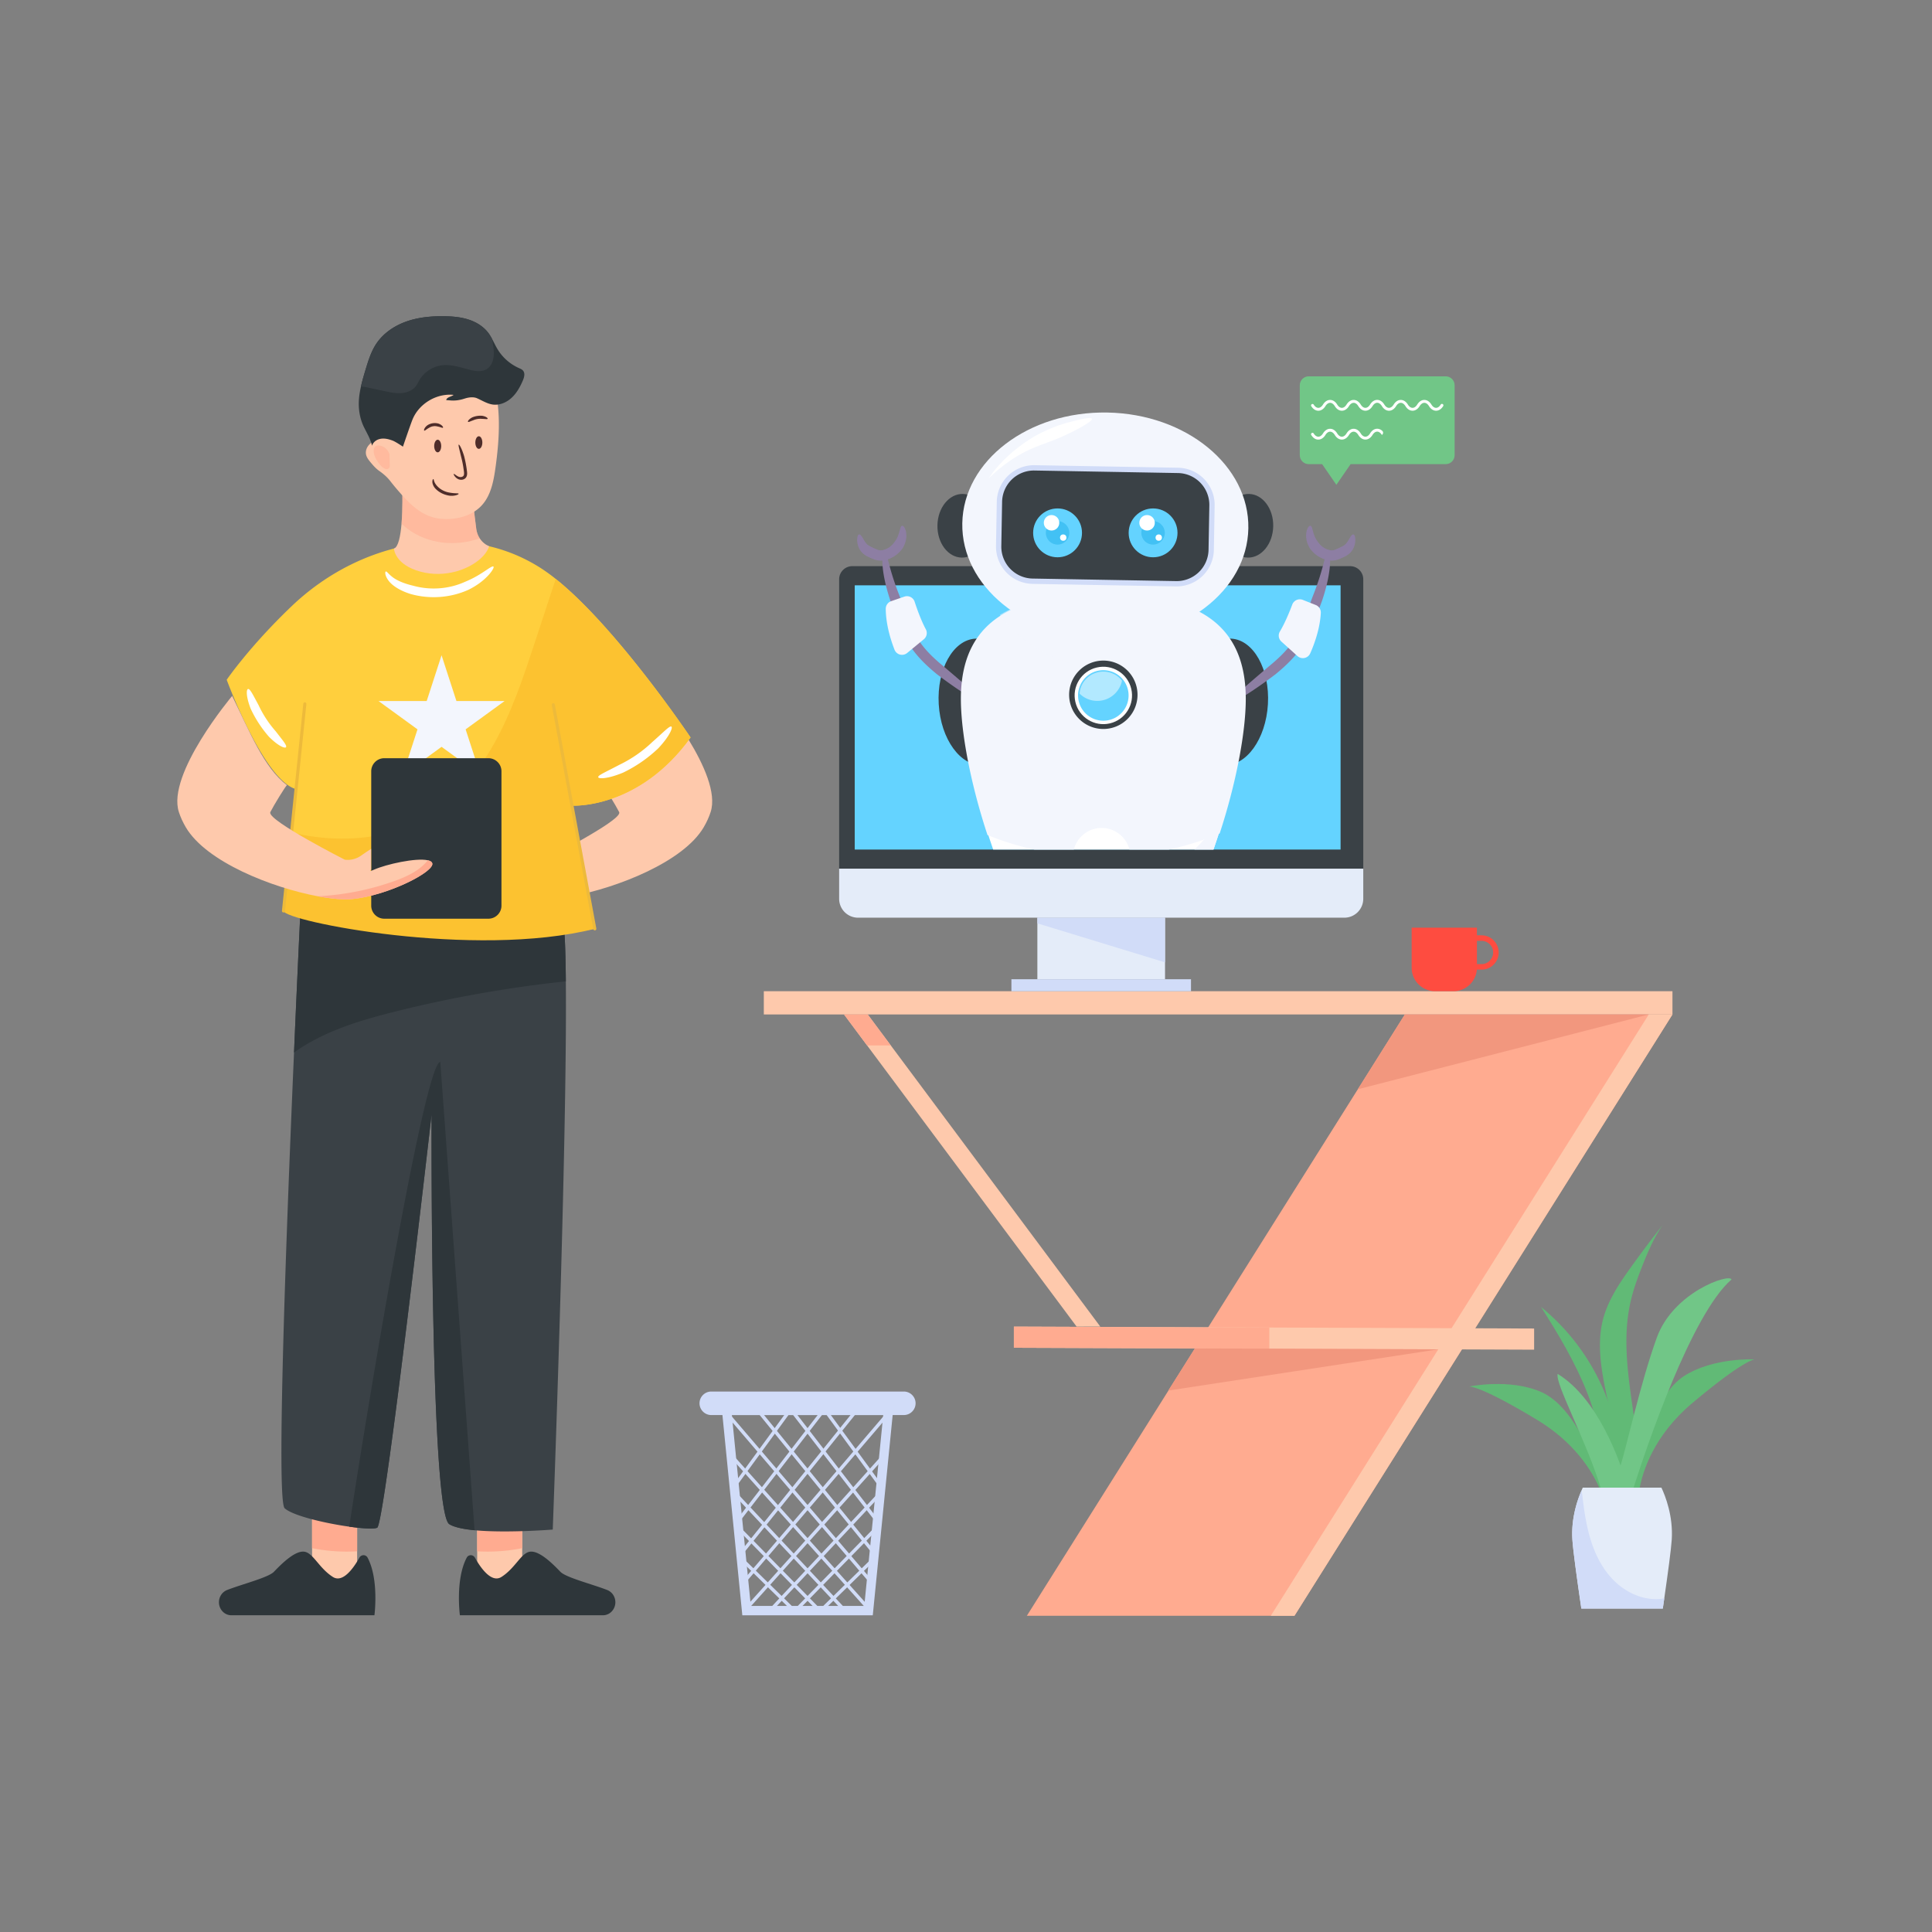 <?xml version="1.0" encoding="utf-8"?>
<svg xmlns="http://www.w3.org/2000/svg" id="Layer_1" style="enable-background:new 0 0 300 300" version="1.1" viewBox="0 0 300 300" x="0" y="0">
  <rect x="0" y="0" width="300" height="300" fill="#808080" stroke="none"/>
  <style>.st0{fill:#fec9ac}.st1{fill:#ffab90}.st2{fill:#2e363a}.st3{fill:#3a4146}.st6{opacity:.5}.st8{fill:#fe4c40}.st10{fill:#4f2d2a}.st12{fill:#fff}.st13{fill:#d1dcf8}.st14{fill:#e4ecf9}.st16{fill:#64d3ff}.st17{fill:#61ba76}.st19{fill:#71c687}.st20{fill:#f3f6fd}.st24{fill:#42c1f4}.st32{fill:#edba3b}.st33{fill:#f2977e}.st34{fill:#8d7ea3}</style>
  <g id="Robot_Assistant">
    <path class="st0" d="M74.097 235.239h6.994v11.39h-6.994z"/>
    <path class="st1" d="M74.097 236.858v4.028a27.249 27.249 0 0 0 6.995-.489v-3.539h-6.995z"/>
    <path class="st2" d="M71.41 250.819h22.21a1.88 1.88 0 0 0 1.364-.591c.351-.368.57-.874.57-1.43 0-.843-.5-1.597-1.255-1.898-2.337-.917-6.424-1.936-7.288-2.84-1.157-1.206-3.178-3.226-4.623-3.123-1.445.102-2.308 2.52-4.524 3.93-1.572 1.002-3.27-1.47-4.116-2.99-.288-.512-1.008-.518-1.278 0-1.796 3.395-1.06 8.942-1.06 8.942z"/>
    <path class="st0" d="M48.46 235.239h6.994v11.39H48.46z"/>
    <path class="st1" d="M55.454 234.508v6.378a27.249 27.249 0 0 1-6.994-.489v-5.89h6.994z"/>
    <path class="st2" d="M58.141 250.819h-22.21a1.88 1.88 0 0 1-1.364-.591 2.068 2.068 0 0 1-.57-1.43c0-.843.501-1.597 1.256-1.898 2.337-.917 6.424-1.936 7.287-2.84 1.158-1.206 3.178-3.226 4.623-3.123 1.445.102 2.309 2.52 4.525 3.93 1.571 1.002 3.27-1.47 4.116-2.99.288-.512 1.007-.518 1.278 0 1.796 3.395 1.06 8.942 1.06 8.942z"/>
    <path class="st3" d="M85.832 237.512s-5.548.441-10.241.232a39.243 39.243 0 0 1-1.901-.127c-1.713-.17-3.151-.457-3.922-.942-2.992-1.867-2.755-63.611-2.755-63.611s-7.227 63.518-8.44 64.157c-.44.23-2.192.137-4.34-.16-3.774-.53-8.776-1.702-10.032-2.86-1.328-1.222.27-43.377 1.454-70.756a4471.709 4471.709 0 0 1 1.047-23.055l2.561.105 38.029 1.587c.347 1.03.523 4.803.572 10.301.232 24.906-2.032 85.13-2.032 85.13z"/>
    <path class="st2" d="M87.864 152.383a192.638 192.638 0 0 0-26.486 4.688c-4.727 1.185-9.46 2.567-13.663 5.03-.705.413-1.393.86-2.06 1.344.435-10.164.821-18.295.975-21.534a35.9 35.9 0 0 1 1.344-.75c.425-.225.854-.446 1.29-.666l38.028 1.587c.347 1.03.523 4.803.572 10.301zM73.69 237.617c-1.713-.17-3.151-.457-3.922-.942-2.992-1.867-2.755-63.611-2.755-63.611s-7.227 63.518-8.44 64.157c-.44.23-2.192.137-4.34-.16 3.343-21.992 11.81-72.112 14.135-72.167l5.322 72.723z"/>
    <path class="st0" d="M83.407 139.606c1.308.13 3.195-.027 5.363-.432 7.124-1.33 17.33-5.341 20.493-10.704.476-.805.832-1.6 1.081-2.367 1.94-5.898-8.27-18.04-8.27-18.04-2.76 5.647-4.955 11.15-8.503 13.86.265.227 2.042 3.12 2.583 4.196.01.027.016.048.01.07.13 1.346-11.568 7.298-11.568 7.298s-1.276.276-2.578-.649c-1.308-.924-3.763-2.692-4.53-1.551-.763 1.146 4.94 4.822 2.589 3.768-1.946-.87-6.59-1.887-8.38-1.47-.367.08-.62.226-.691.448-.443 1.292 6.784 5.006 12.401 5.573z"/>
    <path d="m88.895 125.098 3.467 19.127c-25.12 3.303-48.34-2.779-48.34-2.779l1.179-12.173.656-6.77c-5-1.574-10.654-16.948-10.654-16.948s3.528-5.169 10.08-11.422c5.277-5.042 11.92-8.49 19.131-9.629 6.732-1.064 13.395-.135 19.314 3.554a27.082 27.082 0 0 1 2.567 1.839c9.5 7.59 20.934 24.617 20.934 24.617-8.066 11.189-18.334 10.584-18.334 10.584z" style="fill:#ffcf3d"/>
    <path class="st20" d="m68.565 101.75 2.31 7.109h7.474l-6.047 4.393 2.31 7.109-6.047-4.394-6.047 4.394 2.31-7.109-6.047-4.393h7.474z"/>
    <path d="m88.895 125.098 3.467 19.127c-18.777 4.698-48.212-1.184-48.34-2.779l1.179-12.173c1.222.28 2.458.506 3.704.67 5.45.711 11.176.126 16.068-2.387 5.055-2.595 8.936-7.089 11.726-12.042 2.786-4.954 4.581-10.39 6.36-15.79 1.078-3.275 2.159-6.553 3.236-9.827 9.5 7.59 20.934 24.617 20.934 24.617-8.066 11.189-18.334 10.584-18.334 10.584z" style="fill:#fcc230"/>
    <path class="st32" d="M92.36 144.466a.24.24 0 0 1-.236-.197l-6.443-34.794a.24.24 0 1 1 .473-.088l6.443 34.795a.24.24 0 0 1-.237.284zM44.021 141.687h-.025a.24.24 0 0 1-.215-.265l3.315-32.148a.245.245 0 0 1 .265-.215.24.24 0 0 1 .214.264l-3.315 32.148a.24.24 0 0 1-.239.216z"/>
    <path class="st0" d="M75.96 84.821c-.677 2.003-3.187 3.38-5.088 3.901-1.804.496-3.715.537-5.525.06-4.076-1.077-4.177-3.602-4.177-3.602.688-.223 1.024-1.979 1.18-3.869.2-2.382.122-4.975.122-4.975h10.826s.318 3.29.662 5.824c.071.51.25 1 .528 1.424.246.382.57.718.961.97.294.19.51.267.51.267z"/>
    <g class="st6">
      <path class="st1" d="M74.488 83.584c-3.7 1.338-8.067.902-11.2-1.472-.329-.249-.64-.516-.937-.8.199-2.383.121-4.976.121-4.976h10.826s.318 3.29.662 5.824c.071.51.25 1 .528 1.424z"/>
    </g>
    <path class="st12" d="M76.623 87.979c.102.091-.07.515-.649 1.192-.58.667-1.588 1.595-3.215 2.4-2.797 1.272-6.039 1.497-8.989.667-1.71-.525-2.934-1.353-3.483-2.142-.564-.79-.5-1.323-.381-1.35.156-.058.362.324.966.803.596.487 1.657 1.018 3.26 1.393 2.654.746 5.566.544 8.075-.597 1.51-.617 2.54-1.314 3.235-1.772.692-.467 1.065-.7 1.181-.594zM92.894 120.69c-.081-.306 1.097-.77 3.274-1.928a19.913 19.913 0 0 0 5.133-3.552c1.85-1.627 2.7-2.566 2.962-2.377.22.145-.228 1.42-2.034 3.351a21.238 21.238 0 0 1-5.477 3.79c-2.445 1.01-3.798.978-3.858.715zM44.403 116.03c-.16.21-1.165-.155-2.629-1.618a18.383 18.383 0 0 1-2.848-4.362c-.75-1.927-.681-2.993-.418-3.058.304-.082.729.811 1.636 2.488a17.053 17.053 0 0 0 2.642 4.046c1.171 1.506 1.82 2.254 1.617 2.505z"/>
    <path class="st0" d="M76.93 72.68c-.291 2.073-.712 4.26-2.128 5.801-1.257 1.367-3.148 2.018-5.005 2.106-1.007.048-2.028-.055-2.98-.39-1.93-.673-3.424-2.208-4.765-3.747a35.994 35.994 0 0 1-1.45-1.748c-.48-.62-1.077-1.132-1.719-1.582a3.774 3.774 0 0 1-.009-.007c-.512-.36-.93-.839-1.325-1.318-.317-.382-.638-.787-.719-1.27-.075-.437.062-.894.314-1.253a2.51 2.51 0 0 1 .557-.555c-.414-2.241-.175-4.612.716-6.715a11.793 11.793 0 0 1 6.324-6.245l10.486-1.646c.045 1.568.715 3.035 1.192 4.526 1.444 4.496 1.166 9.361.512 14.042z"/>
    <path class="st2" d="M81.172 59.12c-.42.976-.948 1.928-1.73 2.65-.78.721-1.847 1.185-2.902 1.05-.877-.114-1.646-.618-2.459-.975-.54-.242-1.269-.167-1.923.044-.714.238-1.464.357-2.213.289l-.659-.055c.1-.476.774-.496 1.15-.806-2.657-.281-5.405 1.377-6.396 3.86-.361.911-1.472 4.18-1.472 4.18s-1.098-.746-1.578-.933c-.638-.246-1.364-.424-2.042-.254-.532.131-1.024.512-1.174 1.04-.254-1.067-.788-1.93-1.245-2.856-.686-1.39-.92-2.97-.778-4.513.056-.615.163-1.221.298-1.824.202-.908.472-1.805.741-2.697.413-1.352.837-2.724 1.614-3.906 1.087-1.65 2.808-2.82 4.672-3.482 1.86-.663 3.863-.849 5.838-.83 1.269.017 2.546.116 3.76.493 1.209.376 2.351 1.055 3.124 2.062.242.317.444.662.635 1.015.281.528.535 1.079.848 1.59a7.432 7.432 0 0 0 3.272 2.88c.238.107.492.206.663.408.356.42.178 1.063-.044 1.57z"/>
    <g class="st6">
      <path class="st1" d="M60.526 72.338a.477.477 0 0 1-.4.504.644.644 0 0 1-.334-.055c-.372-.147-.658-.457-.904-.774-.448-.575-.845-1.241-.86-1.97-.004-.23.035-.477.19-.647.218-.242.603-.258.92-.17a1.95 1.95 0 0 1 1.344 1.332l.044 1.78z"/>
    </g>
    <path class="st3" d="M75.584 57.312c-.789.492-1.812.321-2.712.087-1.404-.364-2.828-.852-4.268-.67a4.767 4.767 0 0 0-3.474 2.288c-.178.31-.325.639-.539.924-.524.694-1.408 1.035-2.272 1.099-.869.063-1.73-.12-2.578-.302-.833-.174-1.662-.352-2.49-.53-.401-.088-.794-.171-1.202-.191.202-.908.472-1.805.741-2.697.413-1.352.837-2.724 1.614-3.906 1.087-1.65 2.808-2.82 4.672-3.482 1.86-.663 3.863-.849 5.838-.83 1.269.017 2.546.116 3.76.493 1.209.376 2.351 1.055 3.124 2.062.242.317.444.662.635 1.015.071.587.19 1.178.234 1.769.083 1.075-.167 2.304-1.083 2.871z"/>
    <path class="st10" d="M65.876 66.862c-.042-.024-.048-.118.018-.272.068-.15.213-.366.49-.566a2.127 2.127 0 0 1 1.664-.261c.325.104.529.265.64.388.11.126.132.217.098.255-.075.089-.327-.086-.854-.182a1.648 1.648 0 0 0-1.296.203c-.472.254-.658.498-.76.435zM72.674 65.498c-.064-.061.077-.38.647-.683a3.18 3.18 0 0 1 1.577-.247c.634.115.866.375.823.455-.047.105-.33.033-.87.018a2.702 2.702 0 0 0-1.342.21c-.51.179-.757.334-.835.247zM70.457 73.595c.04-.037.174.07.424.245.125.083.288.182.478.222.182.04.441.005.575-.143.241-.218.068-.875.008-1.386a16.42 16.42 0 0 0-.335-1.59c-.291-1.244-.477-1.86-.371-1.902.087-.036.445.52.83 1.781a16.897 16.897 0 0 1 .457 2.469c.013.146.021.303-.008.474a.902.902 0 0 1-.247.491c-.352.307-.747.273-1.018.184a1.372 1.372 0 0 1-.557-.388c-.224-.263-.273-.425-.236-.457zM71.213 76.674c.012.045-.088.129-.323.204a2.714 2.714 0 0 1-1.103.09c-.835-.127-1.633-.506-2.222-1.143-.33-.396-.441-.805-.427-1.067.013-.266.105-.375.15-.365.118.014.022.498.631 1.115.49.534 1.206.883 1.938.99.866.158 1.329.052 1.356.176z"/>
    <ellipse class="st10" cx="74.354" cy="68.72" rx=".545" ry=".979"/>
    <ellipse class="st10" cx="67.965" cy="69.259" rx=".545" ry=".979"/>
    <path class="st2" d="M75.837 142.656H59.674a2.03 2.03 0 0 1-2.03-2.03v-20.862c0-1.122.909-2.03 2.03-2.03h16.163c1.121 0 2.03.908 2.03 2.03v20.862a2.03 2.03 0 0 1-2.03 2.03z"/>
    <path class="st0" d="M66.425 133.584c-1.79-.416-6.433.6-8.38 1.47-.632.285-.671.218-.42-.042v-3.2c-.562.347-1.1.73-1.52 1.026-1.303.925-2.578.649-2.578.649s-11.699-5.952-11.569-7.298c-.005-.022 0-.043.011-.07.54-1.076 2.318-3.97 2.582-4.197-3.547-2.709-5.742-8.212-8.501-13.858 0 0-10.212 12.14-8.271 18.038.248.768.605 1.563 1.08 2.369 3.163 5.362 13.37 9.373 20.494 10.703 2.168.405 4.055.562 5.363.432 5.616-.567 12.844-4.281 12.4-5.573-.07-.222-.324-.368-.691-.449z"/>
    <path class="st1" d="M67.119 134.03c.443 1.295-6.787 5.01-12.402 5.574-1.311.13-3.195-.023-5.366-.428a41.771 41.771 0 0 0 12.04-2.42c1.88-.686 3.848-1.632 5.036-3.174.366.082.617.228.692.449zM218.145 157.524l-58.695 93.373h41.553l58.695-93.373z"/>
    <path class="st0" d="M118.606 153.916h141.092v3.608H118.606z"/>
    <path class="st0" d="m259.7 157.523-58.695 93.375h-3.678l58.695-93.375z"/>
    <path class="st0" d="m238.218 206.293-80.784-.297v3.287l80.784.296z"/>
    <path class="st1" d="m197.1 206.142-39.666-.146v3.287l39.667.145z"/>
    <path class="st0" d="m170.856 205.996-36.118-48.473h-3.679l36.119 48.473z"/>
    <path class="st1" d="m138.323 162.339-3.585-4.816h-3.679l3.586 4.816z"/>
    <path class="st33" d="m223.334 209.524-41.925 6.402 4.127-6.546zM256.022 157.523l-45.179 11.617 7.304-11.617z"/>
    <path class="st17" d="M253.167 202.25c-1.859 8.356 1.028 16.969 1.334 25.523.03.853.03 1.717-.011 2.581h-2.665c-.137-5.6-1.98-11.074-2.922-16.63-.49-2.887-.73-5.882-.02-8.723.764-3.052 2.57-5.725 4.405-8.28a189.917 189.917 0 0 1 4.918-6.54c-1.339 1.928-2.28 4.1-3.146 6.283-.75 1.888-1.451 3.803-1.893 5.787z"/>
    <path class="st17" d="M251.563 232.428c.544-5.519-.299-11.17-2.43-16.29s-5.549-9.698-9.849-13.2c2.701 4.257 5.32 8.602 7.16 13.296 1.84 4.694 2.882 9.785 2.322 14.796M253.322 231.002c.595-1.619 1.54-4.242 1.757-5.108.322-1.288 1.932-9.338 6.44-12.236 4.508-2.898 10.948-2.576 10.948-2.576s-1.61 0-9.66 6.762c-6.017 5.054-7.716 10.655-8.19 13.158h-1.295z"/>
    <path class="st17" d="M239.336 216.156c4.9 2.17 7.732 9.875 8.248 11.098.276.653 1.175 2.333 1.953 3.748h-1.204c-1.197-2.69-3.886-7.04-9.624-10.511-8.996-5.441-10.587-5.193-10.587-5.193s6.314-1.31 11.214.858z"/>
    <path class="st19" d="M250.9 231.002c.097-.95.282-2.05.643-3.132.966-2.898 3.156-13.094 5.732-20.178 2.576-7.084 11.27-9.981 11.591-9.016-6.261 5.445-13.21 26.079-15.208 32.326H250.9z"/>
    <path class="st19" d="M248.547 231.002c-2.269-7.411-7.141-16.252-6.67-17.666 6.173 3.8 9.558 13.1 10.9 17.666h-4.23z"/>
    <path class="st14" d="M258.429 248.187c-.074.52-.152 1.051-.23 1.588h-12.65c-.703-4.795-1.276-9.007-1.388-10.679-.223-3.371.803-6.263 1.446-7.709.056-.124.108-.28.156-.384h12.223c.61 1.29 1.845 4.434 1.601 8.093-.1 1.486-.563 4.969-1.158 9.091z"/>
    <path class="st13" d="M245.55 249.775c-.704-4.795-1.277-9.007-1.389-10.679-.223-3.371.803-6.263 1.446-7.709.276 2.429.572 4.865 1.243 7.218.699 2.464 1.841 4.857 3.63 6.694 1.79 1.838 4.282 3.076 6.847 3.008a6.412 6.412 0 0 0 1.102-.12c-.074.52-.152 1.051-.23 1.588h-12.65z"/>
    <path class="st3" d="M211.687 89.951v44.934h-81.384V89.95c0-1.122.913-2.036 2.036-2.036h77.307a2.04 2.04 0 0 1 2.041 2.036z"/>
    <path class="st16" d="M132.721 90.889h75.444v41.029h-75.444z"/>
    <path class="st14" d="M211.687 134.885v4.675a2.94 2.94 0 0 1-2.938 2.939H133.24a2.937 2.937 0 0 1-2.938-2.939v-4.675h81.384z"/>
    <path class="st14" d="M161.082 142.499h19.824v9.553h-19.824z"/>
    <path class="st13" d="M180.906 149.435v-6.936h-19.824v.876zM157.051 152.052h27.886v1.864h-27.886z"/>
    <path class="st3" d="M158.28 108.621c.314 5.422-2.235 9.978-5.69 10.178-3.455.2-6.51-4.034-6.824-9.455-.313-5.422 2.235-9.978 5.69-10.177 3.456-.2 6.511 4.033 6.824 9.454zM184.369 108.621c-.315 5.422 2.234 9.978 5.689 10.178 3.456.2 6.511-4.034 6.824-9.455.313-5.422-2.235-9.978-5.69-10.177-3.456-.2-6.511 4.033-6.823 9.454z"/>
    <path class="st34" d="M206.242 85.37c.16.002.335.665.29 2.012-.046 1.34-.388 3.356-1.236 5.883a107.35 107.35 0 0 1-1.204 3.136c-.41 1.032-.831 2.1-1.404 3.134-1.159 2.093-2.882 3.732-4.622 5.159-2.123 1.611-3.729 2.676-4.866 3.383-.586.354-1.121.539-1.487.56-.368.026-.546-.066-.551-.147 0-.188.579-.313 1.473-1.18.924-.89 2.453-2.18 4.417-3.852 1.684-1.379 3.235-2.88 4.239-4.698.506-.912.907-1.916 1.316-2.948.41-1.032.814-2.058 1.186-3.089 1.931-4.794 2.044-7.36 2.449-7.354z"/>
    <path class="st34" d="M210.16 82.988c.162.034.29.307.292.88-.006.288-.04.66-.226 1.116a2.637 2.637 0 0 1-.438.712c-.206.24-.465.444-.73.609-.485.248-.815.406-1.357.6-.261.086-.588.15-.899.148-.31 0-.598-.05-.864-.12a4.578 4.578 0 0 1-2.576-1.843c-.657-1.122-.603-2.12-.451-2.688.165-.584.423-.798.583-.756.175.044.25.328.369.788.121.451.303 1.12.821 1.76a2.986 2.986 0 0 0 1.667 1.195c.162.043.315.066.45.066.134 0 .249-.02.41-.072.295-.1.773-.319 1.076-.478.39-.17.578-.318.78-.561.191-.233.336-.497.463-.712.25-.44.45-.681.63-.644zM137.31 85.37c-.159.002-.335.665-.29 2.012.046 1.34.389 3.356 1.236 5.883.383 1.06.794 2.103 1.204 3.136.41 1.032.832 2.1 1.404 3.134 1.16 2.093 2.882 3.732 4.623 5.159 2.123 1.611 3.728 2.676 4.866 3.383.585.354 1.12.539 1.487.56.368.026.546-.066.55-.147 0-.188-.578-.313-1.473-1.18-.924-.89-2.452-2.18-4.416-3.852-1.685-1.379-3.235-2.88-4.24-4.698-.506-.912-.906-1.916-1.315-2.948-.41-1.032-.814-2.058-1.186-3.089-1.932-4.794-2.045-7.36-2.45-7.354z"/>
    <path class="st34" d="M133.393 82.988c-.163.034-.291.307-.293.88.006.288.04.66.227 1.116.094.227.232.474.437.712.206.24.466.444.73.609.486.248.816.406 1.358.6.26.086.588.15.899.148.309 0 .597-.05.864-.12a4.578 4.578 0 0 0 2.576-1.843c.656-1.122.602-2.12.45-2.688-.165-.584-.422-.798-.583-.756-.175.044-.249.328-.368.788-.122.451-.304 1.12-.822 1.76a2.986 2.986 0 0 1-1.666 1.195 1.758 1.758 0 0 1-.451.066c-.134 0-.248-.02-.41-.072a9.027 9.027 0 0 1-1.075-.478c-.39-.17-.578-.318-.78-.561-.192-.233-.336-.497-.464-.712-.25-.44-.45-.681-.629-.644z"/>
    <path class="st20" d="m198.977 99.627 2.492 2.246a1.25 1.25 0 0 0 1.98-.415c.653-1.473 1.515-3.836 1.647-6.279.03-.54-.29-1.038-.793-1.237l-2.007-.794a1.25 1.25 0 0 0-1.63.722c-.43 1.142-1.14 2.878-1.93 4.197-.305.51-.2 1.162.241 1.56z"/>
    <path class="st12" d="M188.426 131.918c.619-1.771 1.194-3.577 1.712-5.382 1.866-6.487 3.006-12.938 3.006-17.56 0-6.03-2.032-10.183-6.214-12.702-3.48-2.097-8.584-3.113-15.606-3.113s-12.125 1.016-15.606 3.113c-4.182 2.52-6.214 6.672-6.214 12.702 0 5.91 1.87 14.795 4.718 22.942h34.204z"/>
    <path class="st20" d="M160.632 131.918h6.112a4.459 4.459 0 0 1 4.317-3.354 4.459 4.459 0 0 1 4.318 3.354h6.123c2.81-.61 5.461-1.452 7.89-2.503 2.552-7.772 4.052-15.714 4.052-20.886 0-13.29-9.903-16.29-22.12-16.29-12.216 0-22.12 3-22.12 16.29 0 5.229 1.533 13.287 4.137 21.14a43.12 43.12 0 0 0 7.29 2.249z"/>
    <g class="st6">
      <path class="st20" d="M190.512 98.923c-3.732-5.254-11.06-6.684-19.491-6.684-6.176 0-11.76.77-15.773 3.246 3.835 5.278 11.022 8.835 19.263 8.835 6.287 0 11.96-2.072 16.001-5.397z"/>
    </g>
    <path class="st3" d="M153.282 81.71c-.048 2.73-1.814 4.912-3.947 4.874-2.133-.037-3.82-2.28-3.771-5.01.048-2.731 1.815-4.914 3.946-4.876 2.131.037 3.82 2.281 3.772 5.011zM197.705 81.71c-.049 2.73-1.815 4.912-3.948 4.874-2.132-.037-3.82-2.28-3.77-5.01.047-2.731 1.815-4.914 3.946-4.876 2.13.037 3.82 2.281 3.772 5.011z"/>
    <path class="st20" d="M193.843 82.04c-.172 9.712-10.253 17.412-22.52 17.195-12.265-.217-22.069-8.267-21.898-17.981.173-9.714 10.254-17.413 22.52-17.196 12.266.217 22.07 8.267 21.898 17.981z"/>
    <path class="st13" d="M160.333 90.663a5.784 5.784 0 0 1-5.674-5.878l.121-6.875a5.784 5.784 0 0 1 5.878-5.674l22.278.393a5.783 5.783 0 0 1 5.674 5.879l-.122 6.875a5.783 5.783 0 0 1-5.877 5.674l-22.278-.394z"/>
    <path class="st3" d="M187.785 78.493a4.951 4.951 0 0 0-4.864-5.038l-22.277-.394a4.952 4.952 0 0 0-5.038 4.863l-.122 6.876a4.952 4.952 0 0 0 4.864 5.038l22.277.394a4.951 4.951 0 0 0 5.038-4.864l.122-6.875z"/>
    <path class="st12" d="M153.518 74.284s3.891-6.351 12.247-8.658c8.357-2.305.71 1.605-1.935 2.64-2.645 1.035-5.961 1.801-10.312 6.018z"/>
    <path class="st20" d="m143.452 99.264-2.59 2.132a1.25 1.25 0 0 1-1.959-.504c-.586-1.5-1.342-3.9-1.364-6.346a1.259 1.259 0 0 1 .848-1.2l2.04-.703a1.25 1.25 0 0 1 1.597.794c.379 1.16 1.01 2.926 1.74 4.28.281.522.147 1.17-.312 1.547z"/>
    <path class="st3" d="M176.633 107.988a5.31 5.31 0 1 0-10.618.001 5.31 5.31 0 0 0 10.618 0z"/>
    <circle class="st12" cx="171.324" cy="107.988" r="4.457" transform="rotate(-13.239 171.324 107.988)"/>
    <path class="st16" d="M175.247 107.988a3.923 3.923 0 1 0-7.846 0 3.923 3.923 0 0 0 7.846 0z"/>
    <g class="st6">
      <path class="st12" d="M170.383 108.836c1.9 0 3.48-1.354 3.84-3.149a3.7 3.7 0 0 0-6.587 2.014 3.9 3.9 0 0 0 2.747 1.135z"/>
    </g>
    <path class="st20" d="M188.426 131.918c.619-1.771 1.194-3.577 1.712-5.382a50.331 50.331 0 0 1-4.135 4.854c-.172.178-.351.351-.527.528h2.95z"/>
    <circle class="st16" cx="164.219" cy="82.742" r="3.793"/>
    <circle class="st24" cx="164.219" cy="82.742" r="1.823"/>
    <circle class="st12" cx="163.284" cy="81.179" r="1.202"/>
    <circle class="st12" cx="165.096" cy="83.478" r=".495"/>
    <circle class="st16" cx="179.05" cy="82.742" r="3.793"/>
    <circle class="st24" cx="179.05" cy="82.742" r="1.823"/>
    <circle class="st12" cx="178.115" cy="81.179" r="1.202"/>
    <circle class="st12" cx="179.928" cy="83.478" r=".495"/>
    <path class="st13" d="M135.525 250.822h-20.258l-3.233-32.551h26.724l-3.233 32.551zm-18.938-1.458h17.618l2.943-29.635h-23.504l2.943 29.635z"/>
    <path class="st13" d="m113.824 231.502-.428-.31 9.17-12.542.426.313z"/>
    <path class="st13" d="M109.763 227.502h22.649v.528h-22.649z" transform="rotate(-52.306 121.087 227.766)"/>
    <path class="st13" d="M109.293 230.048h29.171v.528h-29.171z" transform="rotate(-51.131 123.878 230.312)"/>
    <path class="st13" d="M109.454 232.314h34.486v.528h-34.486z" transform="rotate(-49.443 126.697 232.578)"/>
    <path class="st13" d="M110.584 237.649h31.99v.528h-31.99z" transform="rotate(-48.059 126.579 237.913)"/>
    <path class="st13" d="M115.539 240.456h25.706v.528h-25.706z" transform="rotate(-46.819 128.392 240.72)"/>
    <path class="st13" d="m123.617 250.388-.378-.37 13.203-13.477.377.37z"/>
    <path class="st13" d="M125.614 245.65h12.261v.528h-12.261z" transform="rotate(-44.345 131.744 245.914)"/>
    <path class="st13" d="M132.335 217.308h.528v15.538h-.528z" transform="rotate(-36.183 132.6 225.077)"/>
    <path class="st13" d="M129.441 216.442h.528v22.649h-.528z" transform="rotate(-37.703 129.705 227.766)"/>
    <path class="st13" d="M126.652 215.726h.528v29.173h-.528z" transform="rotate(-39.147 126.916 230.312)"/>
    <path class="st13" d="M123.831 215.335h.529v34.486h-.529z" transform="rotate(-40.543 124.095 232.578)"/>
    <path class="st13" d="M123.95 221.918h.528v31.99h-.528z" transform="rotate(-41.883 124.213 237.913)"/>
    <path class="st13" d="M122.138 227.869h.529v25.703h-.529z" transform="rotate(-43.169 122.402 240.72)"/>
    <path class="st13" d="m127.175 250.388-13.202-13.477.377-.37 13.203 13.477zM123.243 250.392l-8.756-8.578.37-.378 8.755 8.578zM142.171 217.903c0 .505-.204.96-.536 1.29a1.813 1.813 0 0 1-1.29.536H110.45a1.828 1.828 0 0 1-1.83-1.826c0-.506.205-.961.537-1.29a1.82 1.82 0 0 1 1.293-.536h29.897c1.007 0 1.825.818 1.825 1.826z"/>
    <path class="st8" d="M229.336 144.049v6.22c0 2.011-1.631 3.647-3.646 3.647h-2.848a3.643 3.643 0 0 1-3.641-3.646v-6.221h10.135z"/>
    <path class="st8" d="M230.05 150.564h-1.243v-.859h1.243c.482 0 .935-.187 1.277-.529.341-.34.529-.792.529-1.274 0-.996-.81-1.806-1.806-1.806h-1.243v-.86h1.243a2.668 2.668 0 0 1 2.665 2.666c0 .713-.278 1.381-.782 1.882a2.646 2.646 0 0 1-1.883.78z"/>
    <path class="st19" d="M225.874 59.824v10.859c0 .768-.62 1.387-1.388 1.387h-14.762l-2.213 3.21-2.213-3.21h-2.08c-.769 0-1.388-.62-1.388-1.387v-10.86c0-.767.619-1.387 1.387-1.387h21.27c.767 0 1.387.62 1.387 1.388z"/>
    <path class="st12" d="M215.683 63.778c-.426 0-.818-.255-1.104-.72-.207-.335-.464-.514-.728-.514-.264 0-.52.18-.722.506-.29.47-.683.726-1.108.726-.426 0-.818-.255-1.105-.72-.201-.326-.458-.506-.722-.506-.264 0-.52.18-.722.505-.29.469-.682.723-1.106.723h-.001c-.426 0-.818-.256-1.104-.72-.203-.328-.46-.508-.723-.508-.264 0-.52.18-.722.505-.29.469-.682.723-1.107.723-.426 0-.818-.255-1.104-.72a.225.225 0 0 1 .382-.235c.201.327.458.507.722.507.264 0 .52-.18.722-.505.29-.47.681-.724 1.107-.724.425 0 .817.256 1.104.72.202.329.459.508.723.509.264 0 .52-.18.722-.505.29-.47.682-.724 1.107-.724.426 0 .818.256 1.104.72.202.327.458.507.723.507.264 0 .52-.18.722-.507.29-.47.682-.726 1.108-.726.426 0 .818.255 1.105.72.206.335.463.515.727.515.264 0 .52-.18.721-.505.29-.47.682-.724 1.107-.724.426 0 .818.256 1.104.72.203.329.46.509.724.509.264 0 .52-.18.722-.505.29-.47.681-.724 1.106-.724h.001c.425 0 .817.256 1.104.72.201.327.458.507.722.507.264 0 .52-.18.722-.507a.224.224 0 0 1 .382.236c-.286.464-.678.72-1.104.72-.426 0-.818-.256-1.104-.72-.202-.327-.458-.507-.722-.507-.264 0-.52.179-.722.505-.29.469-.682.723-1.107.723-.426 0-.818-.256-1.104-.72-.203-.328-.46-.508-.724-.508-.264 0-.52.18-.721.505-.29.469-.682.723-1.107.723zM204.71 68.26c-.435.01-.818-.256-1.105-.72a.225.225 0 0 1 .382-.236c.201.326.458.506.722.506.264 0 .52-.179.722-.504.29-.47.681-.724 1.106-.724h.001c.425 0 .817.256 1.104.72.202.328.459.508.723.508.264 0 .52-.179.722-.504.29-.47.682-.724 1.107-.724.426 0 .818.256 1.104.72.202.326.458.506.723.506.264 0 .52-.18.722-.506.29-.47.682-.726 1.108-.726.288 0 .561.117.797.337.187.175.147.486-.07.626l-.005-.008c-.201-.327-.458-.507-.722-.507-.264 0-.52.18-.722.507-.29.47-.683.726-1.108.726-.426 0-.818-.256-1.105-.72-.201-.326-.458-.506-.722-.506-.264 0-.52.179-.722.504-.29.47-.682.724-1.106.724h-.001c-.426 0-.818-.256-1.104-.72-.203-.328-.46-.508-.723-.508-.264 0-.52.179-.722.504-.29.47-.682.724-1.106.724z"/>
  </g>
</svg>